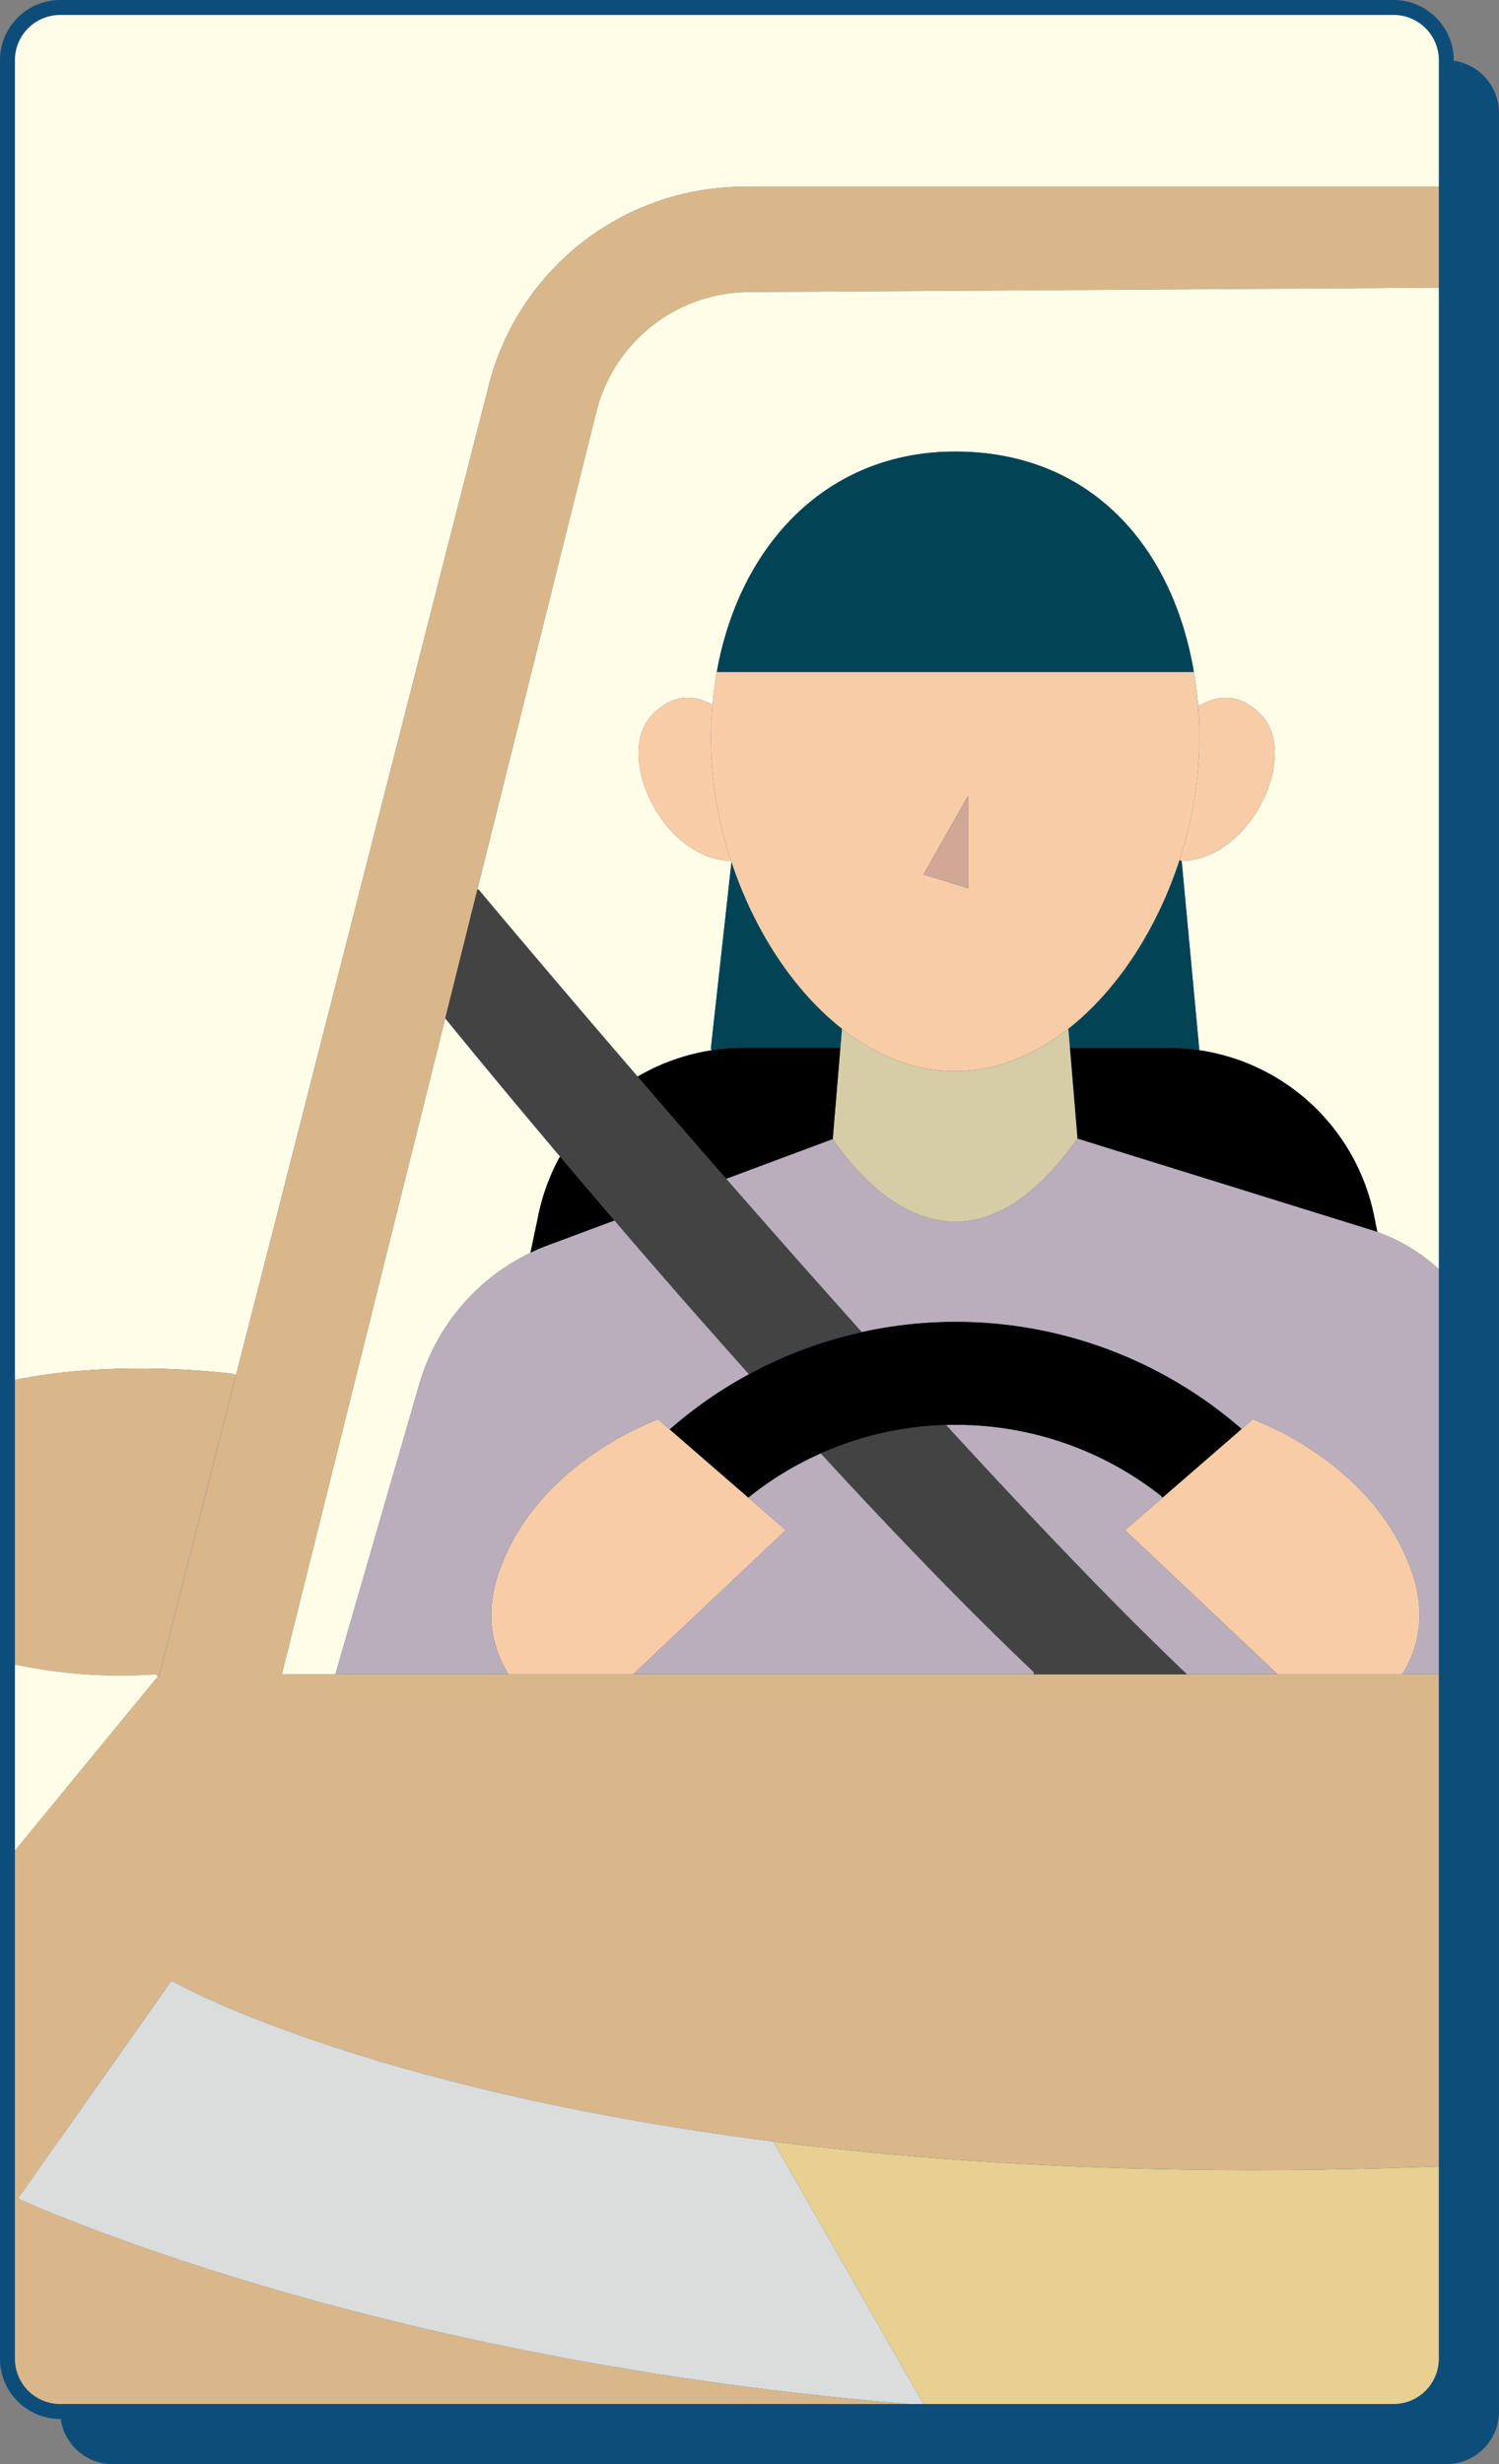 <svg xmlns="http://www.w3.org/2000/svg" xmlns:xlink="http://www.w3.org/1999/xlink" width="367.513" height="603.804" viewBox="0 0 367.513 603.804"><rect x="0" y="0" width="367.513" height="603.804" fill="#808080" stroke="none"/><defs><clipPath id="a"><rect width="352.762" height="589.05" fill="none"/></clipPath></defs><g transform="translate(-1185.265 -349.423)"><path d="M1295.1,600.467H968.19a12.923,12.923,0,0,1-12.923-12.923V24.34A12.923,12.923,0,0,1,968.19,11.417H1295.1a12.922,12.922,0,0,1,12.923,12.923v563.2a12.922,12.922,0,0,1-12.923,12.923" transform="translate(244.751 352.76)" fill="#0d4d7a"/><g transform="translate(1187.085 351.251)"><g clip-path="url(#a)"><g clip-path="url(#a)"><path d="M1255.549,412.089v47.193a12.911,12.911,0,0,1-12.923,12.923h-90.742q-12.425-.6-24.321-1.525v-.013l-36.984-64.613c44.157,5.634,98.871,8.723,164.97,6.035" transform="translate(-902.788 116.846)" fill="#e8d092"/><path d="M1133.05,514.38c-101.856-12.961-147.589-39.4-147.589-39.4L947.9,528.31h-2.636V445.3l36.933-44.932.375-.452,18.751-73.4,61.964-242.492a64.629,64.629,0,0,1,62.61-48.615H1298.02V60.125l-171,1.1a38.762,38.762,0,0,0-37.359,29.386L1060.5,207.572l-7.9,31.634-40.06,160.705H1298.02v120.5c-66.1,2.688-120.813-.4-164.97-6.035" transform="translate(-945.259 8.52)" fill="#d9b78a"/><path d="M1258.167,249.654v97.514h-10.79c3.928-6.306,6.035-14.783,2.21-25.509-9.563-26.776-38.884-36.959-38.884-36.959l-2.714,2.352a106.811,106.811,0,0,0-93.133-23.739c-11.475-12.793-22.731-25.535-33.237-37.566l26.207-9.769c1.434,2.313,28.468,44.505,59.922-.1l71.733,22.291c.607.181,1.2.388,1.783.607a44.236,44.236,0,0,1,16.9,10.881" transform="translate(-905.407 61.264)" fill="#baadbc"/><path d="M1271.956,54.534V296.807a44.234,44.234,0,0,0-16.9-10.881v-.013l-.737-3.657a51.381,51.381,0,0,0-42.9-40.861v-.013l-4.329-46.34c17.278-.517,28.649-25.974,19.668-35.615-5.776-6.19-11.54-4.639-15.068-2.61l-.607.052q-.33-4.148-1.008-8.141c-5.208-30.975-25.522-54.016-58.526-54.016-31.6,0-52.905,23.041-58.436,54.016-.478,2.623-.827,5.311-1.06,8.038-3.528-2-9.253-3.476-14.977,2.662-8.955,9.614,2.339,34.969,19.539,35.6a2.021,2.021,0,0,0,.1.3l-5.04,45.5.09.607a51.458,51.458,0,0,0-18.066,6.435c-23.119-26.827-38.962-45.811-38.962-45.811l-.3-.078,29.153-116.962a38.762,38.762,0,0,1,37.359-29.386Z" transform="translate(-919.195 14.111)" fill="#fffde8"/><path d="M1298.02,14.337v31H1125.891a64.629,64.629,0,0,0-62.61,48.615l-61.964,242.492-.866-.22s-28.753-3.967-55.192,1.848V14.337A12.927,12.927,0,0,1,958.182,1.414H1285.1a12.919,12.919,0,0,1,12.923,12.923" transform="translate(-945.259 -1.414)" fill="#fffde8"/><path d="M1227.472,306.093c3.825,10.726,1.719,19.2-2.21,25.509h-30.549l-37.424-35.33,9.2-7.973,19.384-16.812,2.714-2.352s29.321,10.183,38.884,36.959" transform="translate(-883.291 76.829)" fill="#f8cca6"/><path d="M1222.2,243.781v.013c-.582-.22-1.176-.426-1.783-.607l-71.733-22.291-1.848-22.188.091-.013h24.1a50.078,50.078,0,0,1,7.534.569,51.381,51.381,0,0,1,42.9,40.861Z" transform="translate(-886.345 56.243)"/><path d="M1204.641,331.3H1182.4c-17.239-16.36-38.005-38.122-59.082-61.1.814-.026,1.615-.039,2.429-.039a81.1,81.1,0,0,1,50.282,17.381l.388.452-9.2,7.973Z" transform="translate(-893.219 77.13)" fill="#baadbc"/><path d="M1187.833,136.7c8.981,9.64-2.391,35.1-19.668,35.615l-.556-.181a95.987,95.987,0,0,0,4.885-29.67q0-4.226-.336-8.322l.607-.052c3.528-2.029,9.291-3.58,15.068,2.61" transform="translate(-880.275 36.838)" fill="#f8cca6"/><path d="M1138.642,275.908a81.017,81.017,0,0,0-48.46,17.82l-19.293-16.735a106.628,106.628,0,0,1,140.236-.1L1191.741,293.7l-.388-.452a81.1,81.1,0,0,0-50.282-17.381c-.814,0-1.615.013-2.43.039" transform="translate(-908.543 71.426)"/><path d="M1178.652,209.645v.013a50.081,50.081,0,0,0-7.534-.569h-24.1l-.091.013-.388-4.7c12.121-9.5,21.788-24.579,27.228-41.275l.556.181Z" transform="translate(-886.433 45.847)" fill="#024356"/><path d="M1166.357,214.832c-8.3,6.513-17.743,10.416-27.758,10.416s-19.461-3.9-27.758-10.416c-12.005-9.408-21.606-24.294-27.073-40.81l.026-.284a.44.44,0,0,1-.129-.013,96.2,96.2,0,0,1-4.936-29.838q0-4.284.375-8.426c.233-2.727.581-5.415,1.06-8.038h116.962q.678,3.993,1.008,8.141.329,4.09.336,8.322a95.984,95.984,0,0,1-4.885,29.67c-5.44,16.7-15.107,31.777-27.228,41.275m-24.592-34.452v-22.6l-10.907,19.229Z" transform="translate(-906.251 35.414)" fill="#f8cca6"/><path d="M1196.8,139.64H1079.839c5.531-30.975,26.84-54.016,58.436-54.016,33,0,53.318,23.041,58.526,54.016" transform="translate(-905.927 23.197)" fill="#024356"/><path d="M1189.342,331.292h-37.566v-.53c-16.761-15.908-34.788-34.645-52.207-53.59a80.861,80.861,0,0,1,30.691-6.978c21.077,22.976,41.843,44.738,59.082,61.1" transform="translate(-900.16 77.139)" fill="#444343"/><path d="M1101.914,222.059c-.039-.065-.065-.1-.065-.1l1.848-22.188.388-4.7c8.3,6.513,17.743,10.416,27.758,10.416s19.462-3.9,27.758-10.416l.388,4.7,1.848,22.188c-31.454,44.609-58.488,2.417-59.922.1" transform="translate(-899.494 55.182)" fill="#d6cca6"/><path d="M1162.184,329.184v.53h-98.225l37.424-35.33-9.175-7.947a80.862,80.862,0,0,1,17.769-10.842c17.42,18.945,35.447,37.682,52.207,53.59" transform="translate(-910.568 78.717)" fill="#baadbc"/><path d="M1194.355,469.054H958.182a12.919,12.919,0,0,1-12.922-12.923v-39.3H947.9s85.186,40.112,222.139,50.7q11.9.911,24.32,1.525" transform="translate(-945.259 119.996)" fill="#d9b78a"/><path d="M1129.975,150.914v22.6l-10.907-3.373Z" transform="translate(-894.461 42.279)" fill="#d0a895"/><path d="M1169.438,479.578v.013C1032.485,469.007,947.3,428.9,947.3,428.9l37.566-53.332s45.733,26.44,147.589,39.4Z" transform="translate(-944.663 107.935)" fill="#dbdcdc"/><path d="M1110.841,204.294l-.388,4.7-.091-.013h-23.609a52.023,52.023,0,0,0-7.934.607l-.09-.607,5.04-45.5c5.466,16.515,15.068,31.4,27.073,40.81" transform="translate(-906.251 45.952)" fill="#024356"/><path d="M1114.519,198.707l-1.848,22.188s.026.039.065.1l-26.207,9.769c-7.7-8.813-15.016-17.252-21.71-25.031a51.457,51.457,0,0,1,18.066-6.435,52.025,52.025,0,0,1,7.934-.607h23.61Z" transform="translate(-910.317 56.243)"/><path d="M1130.43,277.119a106.044,106.044,0,0,0-27.667,10.312c-11.811-13.194-23.028-26.052-32.978-37.669-4.743-5.518-9.2-10.752-13.3-15.61-17.109-20.237-28.158-33.883-28.158-33.883l7.9-31.634.3.078s15.843,18.983,38.962,45.811c6.694,7.779,14.008,16.218,21.71,25.031,10.506,12.031,21.762,24.773,33.237,37.566" transform="translate(-920.981 47.457)" fill="#444343"/><path d="M1100.071,288.324l9.175,7.947-37.424,35.33h-30.549c-3.916-6.306-6.035-14.783-2.2-25.509,9.55-26.776,38.871-36.959,38.871-36.959l2.83,2.455Z" transform="translate(-918.432 76.829)" fill="#f8cca6"/><path d="M1082.743,142.463a96.206,96.206,0,0,0,4.936,29.838c-17.2-.633-28.494-25.987-19.539-35.6,5.725-6.138,11.449-4.665,14.977-2.662q-.368,4.148-.375,8.426" transform="translate(-910.266 36.838)" fill="#f8cca6"/><path d="M1108.863,269.083a106.453,106.453,0,0,0-19.436,13.53l-2.83-2.455s-29.321,10.183-38.871,36.959c-3.838,10.726-1.719,19.2,2.2,25.509h-42.464l20.586-71.1a51.726,51.726,0,0,1,27.254-32.2v-.013c1.409-.672,2.869-1.292,4.355-1.848l16.231-6.048c9.95,11.617,21.167,24.475,32.978,37.669" transform="translate(-927.08 65.805)" fill="#baadbc"/><path d="M1065.065,234.944l-16.231,6.048c-1.486.556-2.946,1.176-4.355,1.848l1.835-8.749a51.689,51.689,0,0,1,5.272-14.6l.181-.155c4.1,4.859,8.555,10.093,13.3,15.61" transform="translate(-916.261 62.275)"/><path d="M1065.547,227l-.181.155a51.7,51.7,0,0,0-5.272,14.6l-1.835,8.749v.013a51.727,51.727,0,0,0-27.254,32.2l-20.586,71.1H997.329l40.06-160.705s11.049,13.646,28.159,33.883" transform="translate(-930.041 54.612)" fill="#fffde8"/><path d="M1001.317,261.023l-18.751,73.4-.375.452-.543-.452a126.418,126.418,0,0,1-36.39-2.765V262.651c26.44-5.815,55.192-1.848,55.192-1.848Z" transform="translate(-945.259 74.008)" fill="#d9b78a"/><path d="M982.192,318.552l-36.933,44.932v-48.15a126.419,126.419,0,0,0,36.39,2.765Z" transform="translate(-945.259 90.332)" fill="#fffde8"/></g></g></g><path d="M1285.52,592.712H958.6a14.771,14.771,0,0,1-14.754-14.754V14.754A14.77,14.77,0,0,1,958.6,0H1285.52a14.77,14.77,0,0,1,14.754,14.754V577.959a14.771,14.771,0,0,1-14.754,14.754M958.6,3.662a11.1,11.1,0,0,0-11.091,11.091V577.959a11.1,11.1,0,0,0,11.091,11.09H1285.52a11.1,11.1,0,0,0,11.09-11.09V14.754a11.1,11.1,0,0,0-11.09-11.091Z" transform="translate(241.414 349.423)" fill="#0d4d7a"/></g></svg>